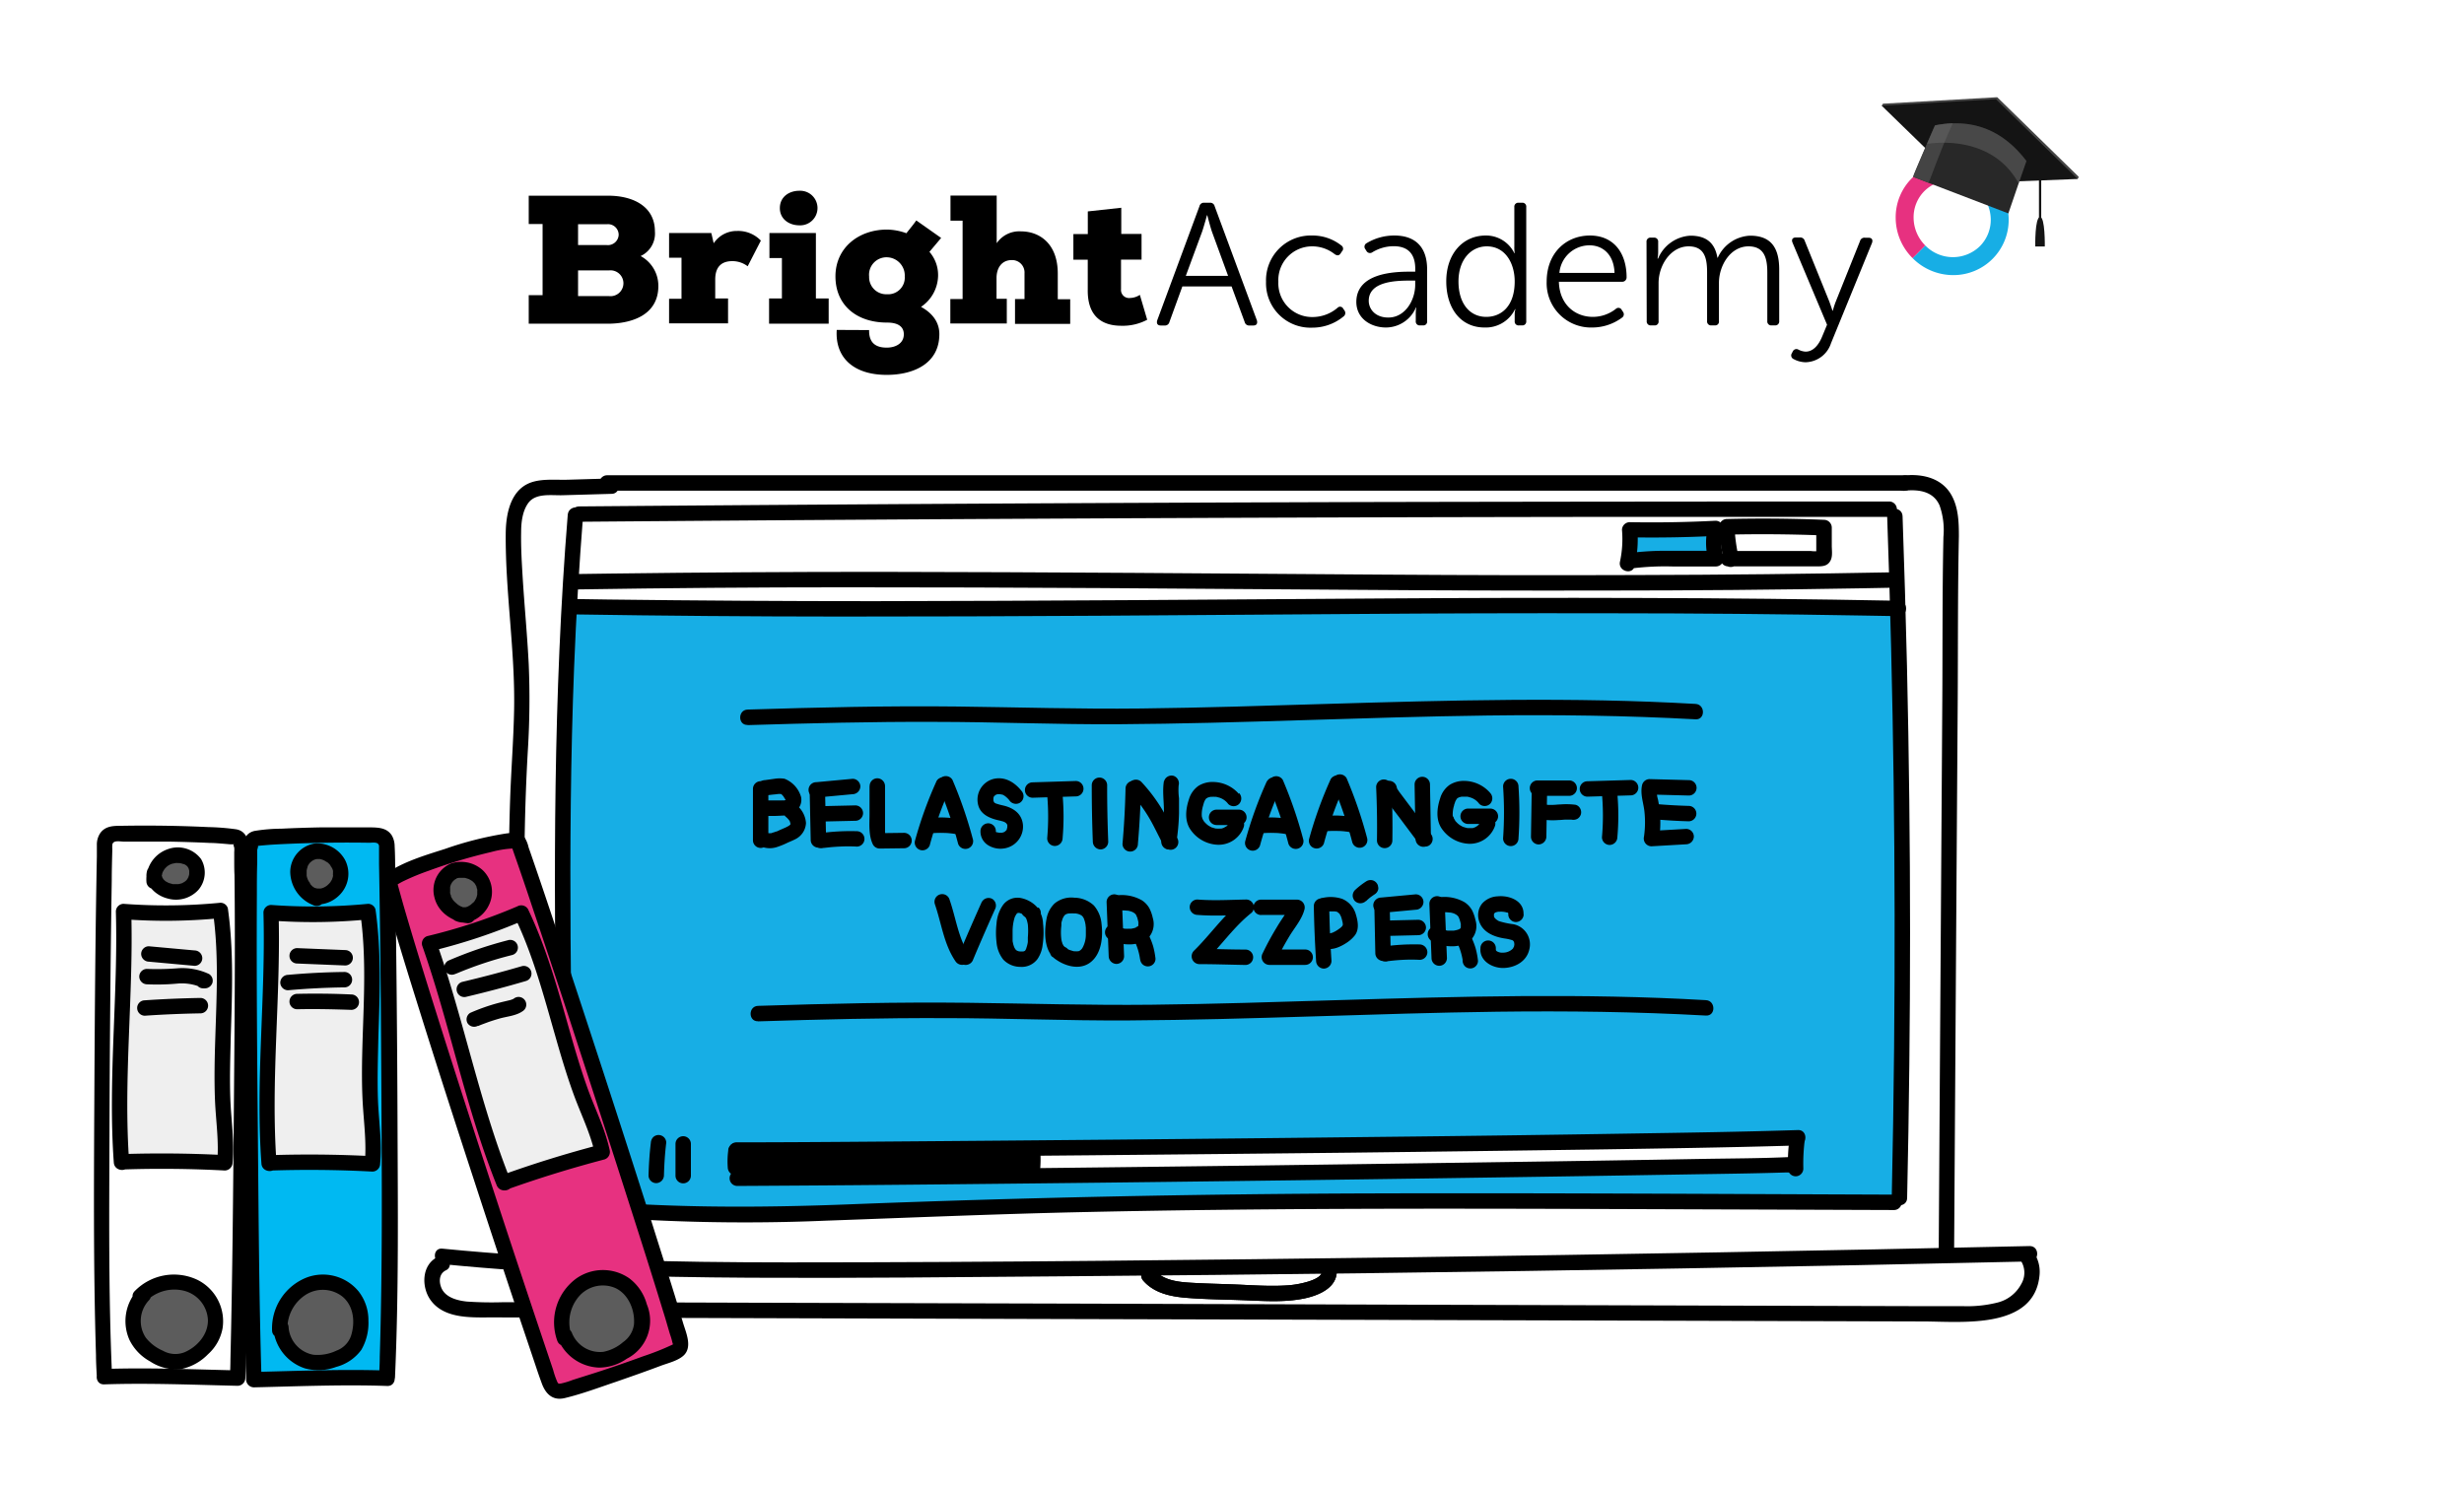 <?xml version="1.0" encoding="UTF-8"?> <svg xmlns="http://www.w3.org/2000/svg" viewBox="0 0 480 290"><defs><style>.cls-1{isolation:isolate;}.cls-2{fill:#fff;}.cls-3{fill:#17aee5;}.cls-4{fill:#e73180;}.cls-5{fill:#444;}.cls-6{fill:#141414;}.cls-7{fill:#282828;}.cls-8{fill:#6b6b6b;opacity:0.49;mix-blend-mode:multiply;}.cls-9{fill:#5c5c5c;}.cls-10{fill:#efefef;}.cls-11{fill:#00b9f2;}</style></defs><g class="cls-1"><g id="Layer_1" data-name="Layer 1"><rect class="cls-2" width="480" height="290"></rect><rect class="cls-2" x="316.35" y="103.06" width="18.6" height="6.25"></rect><polygon class="cls-3" points="110.95 118.22 110.56 235.75 206.01 235.75 334.58 234.57 369.69 233.78 371.27 138.33 369.29 119.4 110.95 118.22"></polygon><rect class="cls-2" x="200.12" y="222.43" width="149.8" height="5.39"></rect><path d="M222.71,249.52c2.06,2.37,5.18,3.07,8.18,3.33,3.93.33,7.9.34,11.83.5,3.74.15,7.52.41,11.22-.33,3.06-.61,7-2.27,6.4-6.05-.31-1.9-3.2-1.1-2.9.8.17,1-1.89,1.72-2.59,1.93a18.45,18.45,0,0,1-4.6.77c-3.16.17-6.34-.07-9.5-.2s-6.22-.17-9.31-.38c-2.42-.17-4.95-.58-6.61-2.49-1.27-1.46-3.39.67-2.12,2.12Z"></path><rect class="cls-2" x="200.12" y="222.43" width="149.8" height="5.39"></rect><path d="M103,246.39c.77-22.32-.5-44.64-.81-66.95-.15-11.16,0-22.3.65-33.45a160.28,160.28,0,0,0,.16-16.55c-.28-5.6-.82-11.17-1.17-16.76-.18-3-.37-6-.31-9,0-1.88.25-4.1,1.39-5.67,1.46-2,4.49-1.46,6.66-1.52l9.55-.27c1.92,0,1.93-3,0-3l-8.57.25c-2.47.07-5.45-.3-7.73.79-3.53,1.7-4.28,6.23-4.3,9.74-.09,11.47,1.86,22.86,1.63,34.35-.11,5.77-.57,11.54-.77,17.32s-.27,11.39-.25,17.1c0,11.49.43,23,.73,34.46.35,13.06.59,26.12.14,39.18-.07,1.93,2.93,1.93,3,0Z"></path><path d="M118.27,95.6h252.8a1.5,1.5,0,0,0,0-3H118.27a1.5,1.5,0,0,0,0,3Z"></path><path d="M371.07,95.6c2.73-.27,5.56.12,6.77,2.88a14.46,14.46,0,0,1,.75,6.13c-.23,10.64-.15,21.29-.22,31.93l-.45,68.71L377.67,244a1.5,1.5,0,0,0,3,0l.46-71.2.24-35.73c.07-10.86,0-21.73.23-32.59,0-2.68-.08-5.53-1.4-7.93-1.83-3.35-5.56-4.27-9.13-3.92-1.9.19-1.92,3.19,0,3Z"></path><path d="M86.15,246.29c19.93,2,40,2.55,60,2.66s40.23-.11,60.34-.27q60.53-.48,121-1.54,34-.58,67.92-1.36c1.93,0,1.93-3,0-3q-60.51,1.36-121,2.18c-40.3.53-80.61,1-120.91,1-22.47,0-45-.47-67.35-2.68-1.92-.19-1.91,2.82,0,3Z"></path><path d="M110.6,100.29c-1.42,17.53-2.11,35.12-2.37,52.7s-.08,35.21.18,52.8q.23,14.81.49,29.6c0,1.92,3,1.93,3,0-.29-17.55-.64-35.1-.75-52.65s0-35.2.69-52.78q.59-14.85,1.76-29.67c.16-1.93-2.84-1.92-3,0Z"></path><path d="M367.63,100.57q.92,25.83,1.26,51.68t.09,51.94q-.14,14.61-.46,29.21c0,1.93,3,1.93,3,0q.57-25.85.57-51.69t-.6-51.94q-.35-14.59-.86-29.2c-.07-1.93-3.07-1.94-3,0Z"></path><path d="M112.83,101.66q49.92-.41,99.85-.65,49.66-.24,99.34-.3,28,0,56,0a1.5,1.5,0,0,0,0-3q-49.92,0-99.85.1-49.66.14-99.33.45-28,.18-56,.41a1.5,1.5,0,0,0,0,3Z"></path><path d="M110.2,236.53a371.73,371.73,0,0,0,50.5,1.31c16.81-.6,33.6-1.32,50.41-1.68,33.67-.74,67.36-.71,101-.6l56.85.2a1.5,1.5,0,0,0,0-3c-33.9-.12-67.8-.34-101.7-.24q-50.51.15-101,2.1c-18.76.75-37.44.79-56.14-1.09-1.92-.19-1.91,2.81,0,3Z"></path><path d="M111.76,119.71q26,.41,52,.42,25.25,0,50.5-.16,24.71-.15,49.4-.34t49.6-.14q25.09,0,50.17.45l6.43.11c1.94,0,1.94-3,0-3q-25.15-.48-50.32-.54-24.84-.08-49.67.09-24.67.14-49.34.33-25.19.16-50.35.2-25.84,0-51.7-.32l-6.68-.1c-1.93,0-1.93,3,0,3Z"></path><path d="M112.56,114.84q26-.41,52-.41,24.94,0,49.9.15,24.6.15,49.2.34t49,.14q25.11,0,50.21-.44l6.39-.12c1.93,0,1.93-3,0-3q-25.2.48-50.4.54-24.53.09-49.06-.08t-49.15-.34q-24.87-.16-49.73-.2-25.86,0-51.73.33l-6.64.09c-1.93,0-1.94,3,0,3Z"></path><path class="cls-3" d="M317,109.79a21.15,21.15,0,0,0,.44-6.59q8.38.17,16.75-.28a10.79,10.79,0,0,0,.06,5.91l-9,0a50.13,50.13,0,0,0-8.22.48l.64-.24"></path><path d="M318.47,110.19a23.46,23.46,0,0,0,.5-7l-1.5,1.5q8.38.15,16.75-.28l-1.45-1.9a12.73,12.73,0,0,0,.06,6.71l1.45-1.9-8.82,0a56,56,0,0,0-8.78.53l.8,2.9.64-.24a1.55,1.55,0,0,0,1.05-1.85,1.51,1.51,0,0,0-1.84-1l-.65.24a1.51,1.51,0,0,0,.8,2.9,52.49,52.49,0,0,1,8.32-.43l8.48,0a1.51,1.51,0,0,0,1.44-1.89,9.57,9.57,0,0,1-.05-5.12,1.52,1.52,0,0,0-1.45-1.9q-8.37.43-16.75.28a1.52,1.52,0,0,0-1.5,1.5,20.73,20.73,0,0,1-.39,6.19c-.41,1.89,2.48,2.69,2.89.8Z"></path><path d="M338.71,108.67a36.47,36.47,0,0,1-.83-6l-1.5,1.5q9.47-.22,18.94.16l-1.5-1.5,0,2.82v2.07c0,.41,0,.5,0,.26l.9-.69a5.89,5.89,0,0,1-2,.06H336.65a1.5,1.5,0,0,0,0,3h17.07c1,0,2.18.07,2.8-1,.53-.85.33-2,.32-3l0-3.57a1.53,1.53,0,0,0-1.5-1.5q-9.46-.39-18.94-.16a1.52,1.52,0,0,0-1.5,1.5,41.63,41.63,0,0,0,.94,6.77c.41,1.89,3.31,1.09,2.89-.79Z"></path><path d="M85.29,244.89c-3.22,1.53-3.25,6-1.32,8.54,2.74,3.64,8.14,3.24,12.17,3.25l34.81.1,69.34.2,69.71.19,69.71.2,34.85.1c7.47,0,21.83,1.69,22.76-9.1a6.72,6.72,0,0,0-1.58-4.94c-1.21-1.5-3.32.63-2.12,2.12a4.35,4.35,0,0,1,.1,4.68,7.2,7.2,0,0,1-4.69,3.58,24.16,24.16,0,0,1-6.62.68l-8.16,0-32.38-.09-65.09-.19L211.7,254l-65-.18-32.34-.1-16.32,0a70.58,70.58,0,0,1-7.13-.13c-1.83-.2-4.13-.78-4.92-2.65-.53-1.24-.45-2.8.87-3.43,1.74-.83.22-3.42-1.52-2.59Z"></path><path d="M222.71,249.52c2.06,2.37,5.18,3.07,8.18,3.33,3.93.33,7.9.34,11.83.5,3.74.15,7.52.41,11.22-.33,3.06-.61,7-2.27,6.4-6.05-.31-1.9-3.2-1.1-2.9.8.17,1-1.89,1.72-2.59,1.93a18.45,18.45,0,0,1-4.6.77c-3.16.17-6.34-.07-9.5-.2s-6.22-.17-9.31-.38c-2.42-.17-4.95-.58-6.61-2.49-1.27-1.46-3.39.67-2.12,2.12Z"></path><path d="M147.67,199c12.13-.38,24.26-.68,36.4-.63,11.92,0,23.84.52,35.77.45,24-.14,47.91-1.39,71.87-1.7,13.55-.17,27.1,0,40.62.75,1.93.11,1.92-2.89,0-3-23.93-1.39-47.9-.72-71.84,0-12.06.37-24.12.76-36.19.89s-23.82-.24-35.75-.38c-13.63-.16-27.26.17-40.88.6-1.92.06-1.93,3.06,0,3Z"></path><path d="M145.64,141.28c12.13-.37,24.26-.68,36.39-.63,11.93,0,23.85.53,35.78.46,24-.15,47.91-1.39,71.87-1.7,13.54-.17,27.09,0,40.62.74,1.92.12,1.92-2.89,0-3-23.93-1.38-47.91-.71-71.84,0-12.06.37-24.12.75-36.19.89s-23.83-.24-35.75-.38c-13.63-.16-27.26.17-40.88.59-1.93.06-1.93,3.06,0,3Z"></path><path d="M103,43.65V38.13h15.46c5,0,9.12,2.17,9.12,6.95a4.84,4.84,0,0,1-2.78,4.81,6.59,6.59,0,0,1,3.45,5.84c0,5.63-5.13,7.3-9.72,7.34H103V57.51h2.7V43.65Zm9.61,4.1h5.6a2.1,2.1,0,0,0,2.31-2,2.07,2.07,0,0,0-2.17-2.07h-5.74Zm0,9.94h6a2.52,2.52,0,1,0,0-5h-6Z"></path><path d="M130.34,50.21V45.4h8.23l.46,2A5.38,5.38,0,0,1,143.59,45a6.11,6.11,0,0,1,4.63,1.88l-2.57,5a4.91,4.91,0,0,0-3-1c-2.32,0-3.32,1.36-3.32,3.57v3.7h2.5v4.85H130.34V58.22h2.42v-8Z"></path><path d="M149.82,58.15h2.5V50.28h-2.43V45.4h9.05V58.15h2.49v4.92H149.82Zm2.1-17.6c0,2.18,1.86,3.35,3.78,3.35a3.37,3.37,0,1,0,0-6.73C153.78,37.17,151.92,38.31,151.92,40.55Z"></path><path d="M169.31,64.31c-.07,2.78,1.64,3.42,3.42,3.42s3.34-.85,3.34-2.6c0-1.25-.81-2.28-3.27-2.28-6,0-10.05-3.45-10.05-9s4.49-9.12,10.05-9.12a11.49,11.49,0,0,1,3.77.71c.64-.82,1.36-1.68,1.93-2.49l4.84,3.41-2.28,2.71a6.89,6.89,0,0,1,1.68,4.81,7.48,7.48,0,0,1-3.32,5.91c3.39,1.86,3.57,4.35,3.57,5.31,0,5.77-5.06,7.94-10.26,7.94-6.42,0-10.08-3.34-9.73-8.76Zm0-10.43a3.33,3.33,0,0,0,3.49,3.45,3.24,3.24,0,0,0,3.45-3.45,3.55,3.55,0,0,0-3.45-3.75A3.4,3.4,0,0,0,169.31,53.88Z"></path><path d="M185.16,43V38.1h9v9.29a5.33,5.33,0,0,1,4.74-2.31c3.52,0,7.16,2.31,7.16,8.22v5h2.42v4.81H197.73V58.26h1.85v-5a2.42,2.42,0,0,0-2.45-2.59c-2.07,0-3,1.63-3,3.49v4.06h2v4.81h-11V58.26h2.39V43Z"></path><path d="M218.43,40.48v5.1h3.95v5h-4v5.77a1.57,1.57,0,0,0,1.75,1.71,3.66,3.66,0,0,0,1.92-.61l1.43,4.85a10.15,10.15,0,0,1-5.06,1.17c-3.49,0-6.63-1.6-6.52-7.12V50.6H209.1v-5h2.81V41.19Z"></path><path d="M233.66,40.18a.87.87,0,0,1,.92-.68h1.12a.88.88,0,0,1,.92.68l8.23,22.24c.17.61-.07,1-.68,1h-.75a.88.88,0,0,1-.95-.68l-2.55-6.93h-9.59l-2.52,6.93a.89.89,0,0,1-.95.68h-.72c-.64,0-.88-.37-.71-1Zm5.58,13.57-3.17-8.67c-.37-1.13-.88-3.13-.88-3.13h-.07s-.54,2-.92,3.13L231,53.75Z"></path><path d="M255.63,45.89a9,9,0,0,1,5.67,1.94.74.74,0,0,1,.11,1.16l-.24.37c-.31.48-.68.48-1.16.17A7,7,0,0,0,255.69,48a6.58,6.58,0,0,0-6.66,6.9,6.58,6.58,0,0,0,6.7,6.87,7.49,7.49,0,0,0,4.83-1.8.68.68,0,0,1,1.12.2l.24.34a.83.83,0,0,1-.21,1.16,9.5,9.5,0,0,1-6.08,2.17,8.66,8.66,0,0,1-9-8.94A8.72,8.72,0,0,1,255.63,45.89Z"></path><path d="M274.7,52.93h1v-.54c0-3.3-1.8-4.42-4.22-4.42a8,8,0,0,0-4.15,1.19.79.79,0,0,1-1.15-.28l-.21-.34a.77.77,0,0,1,.24-1.15,10.39,10.39,0,0,1,5.44-1.5c4.08,0,6.36,2.28,6.36,6.57V62.55a.74.74,0,0,1-.81.85h-.55a.76.76,0,0,1-.85-.85V61.19a7.39,7.39,0,0,1,.1-1.29h-.06A6.38,6.38,0,0,1,270,63.81c-2.89,0-5.78-1.7-5.78-5C264.26,53.24,271.41,52.93,274.7,52.93Zm-4.25,8.94c3.3,0,5.24-3.4,5.24-6.39v-.81h-.95c-2.69,0-8.1.1-8.1,3.94C266.64,60.21,267.9,61.87,270.45,61.87Z"></path><path d="M289.43,45.89A6.12,6.12,0,0,1,295,49.33h.07A7.77,7.77,0,0,1,295,48V40.35a.77.77,0,0,1,.85-.85h.65a.75.75,0,0,1,.82.85v22.2a.75.75,0,0,1-.82.85h-.58a.75.75,0,0,1-.85-.81V61.3a3.84,3.84,0,0,1,.14-1.06h-.07a6.34,6.34,0,0,1-5.95,3.57c-4.59,0-7.45-3.67-7.45-9S284.94,45.89,289.43,45.89Zm.1,15.85c2.86,0,5.54-2,5.54-6.9,0-3.47-1.77-6.84-5.44-6.84-3,0-5.51,2.52-5.51,6.84S286.33,61.74,289.53,61.74Z"></path><path d="M309.73,45.89c4.55,0,7.14,3.3,7.14,8.16a.85.85,0,0,1-.89.85h-12.3c.1,4.36,3.09,6.84,6.63,6.84a7.25,7.25,0,0,0,4.48-1.57.72.72,0,0,1,1.13.21l.27.41a.79.79,0,0,1-.24,1.12,9.76,9.76,0,0,1-5.71,1.9,8.64,8.64,0,0,1-8.94-8.94C301.3,49.26,305.1,45.89,309.73,45.89Zm4.79,7.28c-.13-3.61-2.31-5.37-4.86-5.37a5.88,5.88,0,0,0-5.88,5.37Z"></path><path d="M320.75,47.15a.77.77,0,0,1,.85-.85h.61a.76.76,0,0,1,.81.85v2a6,6,0,0,1-.13,1.23H323a7.26,7.26,0,0,1,6.29-4.46c3.16,0,4.79,1.46,5.27,4.29h.07a7.25,7.25,0,0,1,6.29-4.29c4.15,0,5.68,2.42,5.68,6.63v10a.77.77,0,0,1-.85.85h-.62a.77.77,0,0,1-.85-.85V53.1c0-2.79-.57-5.1-3.67-5.1-3.43,0-5.75,3.61-5.75,7.14v7.41a.74.74,0,0,1-.81.85h-.65a.77.77,0,0,1-.85-.85V53.1c0-2.58-.37-5.1-3.6-5.1-3.47,0-5.85,3.67-5.85,7.14v7.41a.74.74,0,0,1-.82.85h-.64a.77.77,0,0,1-.85-.85Z"></path><path d="M350.23,68.06a3.5,3.5,0,0,0,1.5.45c1.53,0,2.55-1.33,3.19-2.83l1-2.41-6.73-16c-.24-.58,0-1,.65-1h.78a.89.89,0,0,1,.95.65l4.79,11.83c.31.85.62,1.8.62,1.8h.06a16.48,16.48,0,0,1,.58-1.8L362.33,47a.89.89,0,0,1,1-.68H364c.62,0,.89.37.68,1l-8,19.58a5.34,5.34,0,0,1-4.93,3.68,5.12,5.12,0,0,1-2.35-.62.77.77,0,0,1-.37-1.08l.2-.38A.79.79,0,0,1,350.23,68.06Z"></path><path class="cls-3" d="M380.51,53.6a11.15,11.15,0,0,1-7.92-3.3l2.46-2.47a7.53,7.53,0,0,0,10.63.15,7.27,7.27,0,0,0,2.13-5.24,7.73,7.73,0,0,0-2.28-5.38L388,34.89a11.19,11.19,0,0,1,3.3,7.81,10.76,10.76,0,0,1-10.79,10.9"></path><path class="cls-4" d="M372.59,50.3a11.1,11.1,0,0,1-3.3-7.81,10.73,10.73,0,0,1,3.14-7.75,11,11,0,0,1,15.57.15l-2.47,2.47a7.53,7.53,0,0,0-10.63-.15,7.22,7.22,0,0,0-2.12,5.24,7.72,7.72,0,0,0,2.27,5.38Z"></path><polygon class="cls-5" points="366.81 20.2 382.41 35.37 404.98 34.48 389.07 18.94 366.81 20.2"></polygon><polygon class="cls-5" points="366.81 20.2 366.56 20.59 404.73 34.87 404.98 34.48 366.81 20.2"></polygon><polygon class="cls-6" points="366.56 20.59 382.16 35.76 404.73 34.87 388.82 19.33 366.56 20.59"></polygon><path class="cls-7" d="M394.76,31.37l-1.52,4.36-2,5.85-18.53-7.1c.07-.33,1.57-3.82,2.77-6.6l1.5-3.43C384.17,23,390.12,25.27,394.76,31.37Z"></path><path class="cls-5" d="M380.44,24a21.8,21.8,0,0,0-3.5.42l-1.5,3.43c-1.2,2.78-2.7,6.27-2.77,6.6l3.05,1.17C377.19,31.77,378.66,27.78,380.44,24Z"></path><path class="cls-8" d="M394.76,31.37l-1.52,4.36a.22.22,0,0,1-.05-.08c-5.48-9.92-17.7-7.61-17.7-7.61l-.05-.16,1.5-3.43C384.17,23,390.12,25.27,394.76,31.37Z"></path><rect class="cls-6" x="397.2" y="30.97" width="0.44" height="11.68"></rect><path class="cls-6" d="M397.42,42.28h0c1,0,.92,5.75.92,5.75h-1.86S396.37,42.33,397.42,42.28Z"></path><rect class="cls-2" x="20.17" y="163.1" width="27.33" height="105.29"></rect><circle class="cls-9" cx="33.83" cy="170.2" r="4.19"></circle><circle class="cls-9" cx="33.83" cy="257.3" r="8.18"></circle><rect class="cls-10" x="23.73" y="177.67" width="20.2" height="48.35"></rect><path d="M21.84,268.29c-.73-16.1-.56-32.27-.51-48.38s.19-32.28.44-48.42c0-2,.06-4,.11-6a6.43,6.43,0,0,1,0-.88c.12-1,1.53-.62,2.3-.63,2.95,0,5.89,0,8.84,0,2.64.05,5.28.13,7.92.26.94,0,1.88.1,2.82.17l1.15.1.38,0c.1,0-.18,0,.15,0,.58,0-.07.12,0-.07a4.64,4.64,0,0,0,.19.7,4.8,4.8,0,0,1,0,.85c0,.61,0,1.21,0,1.81,0,.89,0,1.79.05,2.68.17,15.1,0,30.21-.12,45.31-.14,16.36-.27,32.71-.67,49.06,0,1.22-.06,2.44-.1,3.66l1.5-1.5c-8.66-.2-17.32-.57-26-.28-1.93.07-1.94,3.07,0,3,8.66-.29,17.32.08,26,.28a1.52,1.52,0,0,0,1.5-1.5c.49-15.79.58-31.59.72-47.38.15-16.28.31-32.56.19-48.84,0-2-.08-4-.09-5.94s-.31-4.38-2.6-4.77a46.08,46.08,0,0,0-5.37-.43q-8.6-.41-17.21-.25c-1.49,0-2.95.09-3.9,1.42a4,4,0,0,0-.66,2.33c0,.74,0,1.49,0,2.23-.29,14.89-.4,29.78-.48,44.67-.09,17.5-.23,35,.31,52.51,0,1.39.09,2.78.16,4.17.09,1.93,3.09,1.94,3,0Z"></path><path d="M25.17,226.51c-1.18-16.3.87-32.6.4-48.91l-1.5,1.5a110.1,110.1,0,0,0,18.87-.21l-1.44-1.1c1.14,8.09.7,16.3.44,24.44-.13,4-.22,8.06-.06,12.09s.82,8.16.42,12.24l1.5-1.5q-9.94-.52-19.9-.2c-1.93.06-1.94,3.06,0,3q9.95-.33,19.9.2a1.54,1.54,0,0,0,1.5-1.5c.4-4.16-.28-8.32-.43-12.48s0-8.23.09-12.34c.26-8.27.59-16.53-.57-24.75a1.49,1.49,0,0,0-1.45-1.1,110.1,110.1,0,0,1-18.87.21,1.52,1.52,0,0,0-1.5,1.5c.47,16.31-1.58,32.61-.4,48.91.14,1.92,3.14,1.93,3,0Z"></path><path d="M31.43,171.77a5.82,5.82,0,0,1,0-.59,2,2,0,0,1,0-.35s-.07.33,0,0a5.27,5.27,0,0,1,.14-.57,2.09,2.09,0,0,0,.08-.23c.06-.15.06-.14,0,0l.1-.21c.09-.16.18-.31.28-.46s.22-.27,0,0l.15-.18a5.4,5.4,0,0,1,.42-.41c.28-.26-.25.14.07-.05l.3-.19.26-.13.06,0c.15-.07.14-.07,0,0,.08-.1.46-.15.56-.17l.23-.06.12,0c.17,0,.16,0-.05,0a1.46,1.46,0,0,1,.59,0,1.35,1.35,0,0,1,.35,0s-.34-.06-.05,0a3.8,3.8,0,0,1,.58.15s.37.15.16,0,.14.08.15.08l.21.12.2.14c-.15-.11-.16-.12,0,0l.17.17.07.08h0l-.05-.08.1.17s.06.11.1.17c.17.28-.1-.32,0,0l.06.19a2.29,2.29,0,0,1,.07.28c.08.28,0-.33,0,0a4,4,0,0,1,0,.49s0,.19,0,.19l0-.2a1.42,1.42,0,0,1,0,.2,2.85,2.85,0,0,1-.13.48s0,.18-.07.18c.09-.2.1-.23,0-.08l0,.09c-.08.15-.17.28-.26.42-.18.29.23-.22,0,0l-.14.15c-.05.05-.13.1-.18.16s.29-.18,0,0a6.32,6.32,0,0,1-.56.33c-.14.07-.08.11,0,0a.73.73,0,0,1-.26.09c-.15.05-.32.08-.48.12-.36.09.34,0,0,0l-.23,0c-.22,0-.44,0-.66,0l-.22,0c.41.11-.07,0-.16-.05a4.61,4.61,0,0,1-.53-.15l-.11,0c-.15-.06-.14,0,.05,0l-.3-.15-.25-.14c-.07,0-.4-.3-.12-.07a4.89,4.89,0,0,1-.47-.44l0-.05c-.1-.13-.1-.12,0,0,0,0-.17-.26-.18-.29-.19-.3,0,.2,0,0s-.13-.28-.1-.37c-.05.12,0,.27,0,.08s0-.15,0,.07a1.42,1.42,0,0,1,.05-.22,1.5,1.5,0,0,0-2.9-.8c-.69,2.59,1.61,4.76,3.92,5.36a5.93,5.93,0,0,0,6.08-1.66,5.19,5.19,0,0,0,.52-6,5.66,5.66,0,0,0-6.5-1.92,6.2,6.2,0,0,0-4.15,6.25,1.5,1.5,0,0,0,3,0Z"></path><path d="M28.4,253.61A7.78,7.78,0,0,1,36,251.53a6.17,6.17,0,0,1,4.5,5.56c.11,2.82-2,5.29-4.55,6.38a4.91,4.91,0,0,1-4.24-.31,8.43,8.43,0,0,1-3.32-2.55,5.88,5.88,0,0,1,.6-7.24c1.35-1.38-.77-3.51-2.12-2.12a9,9,0,0,0-1.64,9.84,9.63,9.63,0,0,0,4,4.16,9.24,9.24,0,0,0,6.05,1.5,10.19,10.19,0,0,0,5.25-2.9,8.9,8.9,0,0,0,2.82-5,9,9,0,0,0-4.92-9.5,10.67,10.67,0,0,0-12.16,2.18c-1.38,1.35.74,3.47,2.12,2.12Z"></path><path d="M29,187.37l8.91.81a1.5,1.5,0,0,0,1.5-1.5,1.53,1.53,0,0,0-1.5-1.5L29,184.37a1.5,1.5,0,0,0-1.5,1.5,1.53,1.53,0,0,0,1.5,1.5Z"></path><path d="M28.63,191.78a43.51,43.51,0,0,0,5.82-.13,9.68,9.68,0,0,1,4.74.71l.76-2.79-.37,0a1.54,1.54,0,0,0-1.5,1.5,1.51,1.51,0,0,0,1.5,1.5l.37,0a1.57,1.57,0,0,0,1.44-1.1,1.53,1.53,0,0,0-.68-1.7,12.32,12.32,0,0,0-5.86-1.13,51.72,51.72,0,0,1-6.22.14,1.51,1.51,0,0,0-1.5,1.5,1.53,1.53,0,0,0,1.5,1.5Z"></path><path d="M28.22,197.9q5.4-.37,10.82-.46a1.5,1.5,0,0,0,0-3q-5.41.09-10.82.46a1.5,1.5,0,0,0,0,3Z"></path><rect class="cls-11" x="48.88" y="163.35" width="27.33" height="105.29"></rect><circle class="cls-9" cx="62.54" cy="170.46" r="4.19"></circle><circle class="cls-9" cx="62.54" cy="257.55" r="8.18"></circle><rect class="cls-10" x="52.44" y="177.92" width="20.2" height="48.35"></rect><path d="M76.94,268.55c.75-16.57.56-33.2.5-49.78q-.09-24.32-.46-48.63c0-1.75,0-3.5-.1-5.24a4.24,4.24,0,0,0-.55-2.12c-1-1.57-2.74-1.55-4.39-1.58-3.07,0-6.13,0-9.2,0-2.64.05-5.29.13-7.93.26a33.44,33.44,0,0,0-5.19.43c-3.18.66-2.5,5.14-2.54,7.68-.23,15,0,30,.1,45,.13,16.86.26,33.73.67,50.58,0,1.22.07,2.44.1,3.66a1.53,1.53,0,0,0,1.5,1.5c8.67-.2,17.32-.57,26-.27,1.93.06,1.93-2.94,0-3-8.67-.3-17.32.07-26,.27l1.5,1.5c-.47-15.33-.56-30.68-.7-46-.15-16.19-.3-32.38-.21-48.57,0-2.06,0-4.11.07-6.17,0-.59,0-1.18,0-1.77,0-.23,0-.48,0-.71a8.58,8.58,0,0,0,.21-.84c0,.17-.61.1.06.05l.43-.05,1.14-.1c1-.08,2.08-.14,3.12-.19,5.6-.26,11.22-.35,16.83-.26.74,0,1.82-.25,1.94.63,0,.3,0,.62,0,.93,0,.87,0,1.74,0,2.6.27,15,.39,30,.46,45,.09,17,.21,34-.32,51,0,1.4-.09,2.79-.15,4.18-.09,1.93,2.91,1.92,3,0Z"></path><path d="M53.88,226.76c-1.19-16.3.86-32.6.39-48.9l-1.5,1.5a111.26,111.26,0,0,0,18.88-.22L70.2,178c1.15,8.09.7,16.3.44,24.44-.12,4-.21,8.06,0,12.09s.81,8.16.41,12.24l1.5-1.5q-9.94-.52-19.9-.2c-1.92.06-1.93,3.06,0,3q10-.33,19.9.2a1.52,1.52,0,0,0,1.5-1.5c.41-4.15-.27-8.32-.42-12.48s0-8.23.08-12.34c.27-8.26.6-16.53-.56-24.75a1.51,1.51,0,0,0-1.45-1.1,111.26,111.26,0,0,1-18.88.22,1.51,1.51,0,0,0-1.5,1.5c.47,16.3-1.58,32.6-.39,48.9.13,1.92,3.14,1.93,3,0Z"></path><path d="M62.51,173.76a6.92,6.92,0,0,1-1.1-.6s-.34-.25-.18-.12-.18-.17-.17-.15a5.55,5.55,0,0,1-.48-.49l-.18-.2c.17.21,0,0,0-.08s-.22-.33-.32-.51-.23-.53-.12-.24a4.6,4.6,0,0,1-.22-.72c0-.07-.06-.38,0-.09,0-.1,0-.19,0-.28s0-.42,0-.63-.08.32,0-.08l.06-.27a2.76,2.76,0,0,1,.08-.27c0-.07.16-.38,0-.15.1-.2.22-.4.34-.59s.18-.2,0,0l.18-.21.27-.24c.19-.17-.28.15.1-.08l.25-.15s.42-.18.18-.1l.29-.09s.45-.09.19-.05.15,0,.16,0h.25l.24,0c-.34,0-.06,0,0,0a5.53,5.53,0,0,1,.66.2c-.3-.11.14.07.22.11s.32.21.49.3-.25-.22.05,0l.19.17a4.78,4.78,0,0,1,.44.46c.26.29-.08-.16,0,.05s.12.17.17.26.16.28.23.43c-.13-.3,0,0,0,0l.09.32c0,.06,0,.3,0,0a2.69,2.69,0,0,1,0,.4v.27s-.06.42,0,.19,0,.19,0,.18a1.82,1.82,0,0,1-.07.25c0,.09-.06.17-.08.25-.13.38.09-.13,0,.06s-.24.42-.37.63c0,0-.17.21,0,0-.09.1-.17.2-.27.3l-.19.18c-.06.06-.31.27-.11.11a3.25,3.25,0,0,1-.55.36s-.36.19-.16.09-.2.07-.24.09l-.32.08c-.07,0-.46.08-.12,0a4.68,4.68,0,0,1-.65,0c-.29,0,0,0,0,0l-.37-.1c-.35-.09.1.1-.06,0s-.41-.31-.17-.11A1.55,1.55,0,0,0,59,173a1.52,1.52,0,0,0,0,2.13c2.1,1.79,5.13,1.2,7-.61a5.86,5.86,0,0,0,1.26-6.89,6.23,6.23,0,0,0-5.72-3.31,5.64,5.64,0,0,0-5,5.5A7.08,7.08,0,0,0,61,176.35a1.54,1.54,0,0,0,2-.54,1.51,1.51,0,0,0-.54-2.05Z"></path><path d="M56,259.18a7.75,7.75,0,0,1,3.56-6.91,6.22,6.22,0,0,1,7.13.34c2.23,1.83,2.53,5,1.7,7.63a4.67,4.67,0,0,1-2.81,2.9,8.63,8.63,0,0,1-4.52.82,5.89,5.89,0,0,1-4.84-5.36c-.09-1.92-3.09-1.93-3,0a9,9,0,0,0,6.15,8,9.9,9.9,0,0,0,6.11-.27A8.85,8.85,0,0,0,70.39,263a10.44,10.44,0,0,0,1.38-5.66,9.11,9.11,0,0,0-1.94-5.76,9,9,0,0,0-10.09-2.67A10.64,10.64,0,0,0,53,259.18c0,1.93,3,1.93,3,0Z"></path><path d="M57.89,187.73l9.35.38a1.5,1.5,0,1,0,0-3l-9.35-.38a1.5,1.5,0,0,0,0,3Z"></path><path d="M56.1,192.94q5.49-.49,11-.56a1.5,1.5,0,1,0,0-3q-5.5.06-11,.56a1.54,1.54,0,0,0-1.5,1.5,1.52,1.52,0,0,0,1.5,1.5Z"></path><path d="M57.89,196.64c3.52-.08,7,0,10.55.12a1.5,1.5,0,0,0,0-3c-3.52-.16-7-.2-10.55-.12a1.5,1.5,0,1,0,0,3Z"></path><rect class="cls-4" x="90.82" y="164.57" width="27.33" height="105.29" transform="translate(-61.21 42.16) rotate(-17.74)"></rect><circle class="cls-9" cx="90.6" cy="173.84" r="4.19"></circle><circle class="cls-9" cx="117.14" cy="256.8" r="8.18"></circle><rect class="cls-10" x="90.14" y="179.81" width="20.2" height="48.35" transform="translate(-57.38 40.24) rotate(-17.74)"></rect><path d="M74.61,173.05c2.25,8.32,4.83,16.55,7.41,24.78,3.31,10.56,6.72,21.1,10.16,31.62q4.56,14,9.21,27.87,1.55,4.6,3.1,9.21c.33,1,.65,1.91,1,2.86.73,2.11,2.11,3.61,4.57,3,3.37-.81,6.7-2.07,10-3.18,2.87-1,5.74-2,8.57-3.07,1.41-.54,3.48-1,4.6-2.09,1.7-1.68.37-4.47-.19-6.38-1.9-6.46-4-12.87-6-19.28q-4.78-15-9.67-30t-9.82-29.83c-1.25-3.75-2.52-7.51-3.81-11.25-.25-.73-.5-1.46-.76-2.18a6.11,6.11,0,0,0-.94-2.2c-.85-.87-2.35-.67-3.42-.54a67,67,0,0,0-11.89,3c-3.53,1.13-7.39,2.26-10.58,4.21-.94.57-2.12,1.5-1.71,2.78.58,1.83,3.48,1,2.89-.8a2.69,2.69,0,0,1-.13.91c0-.25-.11.17-.08.09a.52.52,0,0,1,.17-.16s-.22.15,0,0a13.12,13.12,0,0,1,1.52-.84,46.23,46.23,0,0,1,4.72-1.93A103.49,103.49,0,0,1,95.71,166a19.42,19.42,0,0,1,4.05-.67h.32c.38,0,.07-.07,0,0a.91.91,0,0,1,.21.05s-.42-.35-.58-.51c-.34-.33-.09-.12,0,.17s.1.29.15.43l.34,1q1.76,5,3.44,10.09,4.64,13.78,9.13,27.63,4.82,14.76,9.55,29.54c2.31,7.21,4.62,14.42,6.83,21.66.32,1,.64,2.08.94,3.13.16.52.3,1.05.47,1.57a12.49,12.49,0,0,1,.37,1.23s.22,1,.28.59c0-.14.16-.07-.07,0l-.34.17a50.64,50.64,0,0,1-5.52,2.18q-4.47,1.64-9,3.11c-1.58.51-3.17,1-4.76,1.51a14.55,14.55,0,0,1-2.28.69c-.49.06-.51,0-.69-.36a16.28,16.28,0,0,1-.79-2.29q-1.35-4-2.69-8-4.27-12.73-8.46-25.52-5-15.21-9.85-30.46c-2.74-8.66-5.47-17.32-8-26-.44-1.54-.87-3.08-1.29-4.63a1.5,1.5,0,0,0-2.89.8Z"></path><path d="M99.53,230.17C93.43,215,90.42,198.85,85,183.47L84,185.31a113.23,113.23,0,0,0,18.27-6.1l-2-.54c3.54,7.33,5.62,15.23,7.85,23,1.11,3.9,2.26,7.8,3.65,11.61s3.27,7.55,4.14,11.57l1.05-1.84q-9.65,2.52-19,5.87c-1.81.64-1,3.54.8,2.89q9.38-3.35,19-5.87a1.52,1.52,0,0,0,1-1.84c-.89-4.17-2.86-8-4.29-12-1.37-3.82-2.51-7.72-3.62-11.62-2.25-7.92-4.44-15.88-8-23.32a1.54,1.54,0,0,0-2.06-.53,108.34,108.34,0,0,1-17.55,5.8,1.51,1.51,0,0,0-1,1.84c5.42,15.39,8.43,31.54,14.52,46.71.71,1.77,3.62,1,2.9-.8Z"></path><path d="M91.26,177c-.44,0,.29.07-.14,0l-.27-.05c-.22,0-.43-.11-.65-.18l-.25-.09c.31.11-.1-.05-.14-.06-.19-.1-.39-.21-.58-.33L88.9,176s.21.18,0,0a5,5,0,0,1-.47-.44l-.18-.2c-.26-.28.08.16,0,0s-.27-.43-.39-.66,0,.15,0-.08-.07-.22-.1-.33a2,2,0,0,1-.07-.26c0-.05-.06-.48,0-.13,0-.2,0-.4,0-.6s0-.22,0-.33c0,.34,0-.08,0-.13a1.92,1.92,0,0,1,.09-.32c0-.07.14-.34,0-.07.1-.2.21-.38.32-.57s.17-.22,0,0l.22-.24a1.7,1.7,0,0,1,.24-.22c.28-.26-.22.1.12-.09l.26-.14,0,0-.05,0c.08-.09.42-.13.52-.15a1.7,1.7,0,0,1,.22,0c-.35,0-.12,0,0,0h.62c.36,0-.23-.05,0,0l.28,0a4.1,4.1,0,0,1,.5.14l.27.09c-.29-.09-.11-.05,0,0s.41.21.6.33l.18.13c-.3-.21,0,0,0,0l.35.35c.07.07.19.28,0,0l.14.2c.07.11.12.23.19.34.15.27,0-.2.05.11s.11.41.16.61,0,.27,0,0c0,.11,0,.21,0,.32s0,.37,0,.56c0-.37,0,0,0,.09l-.09.37a2.25,2.25,0,0,0-.08.24c-.06.16-.06.16,0,0,0,.05-.05.11-.08.17s-.23.41-.36.61,0,.05,0,0A3.11,3.11,0,0,1,92,176c-.07.08-.15.14-.22.21-.28.27.23-.14-.09.08a6.24,6.24,0,0,1-.66.38c.05,0,.27-.09,0,0l-.36.1c-.36.12.28,0-.1,0h-.37c.26,0,.14,0,0,0l-.48-.15a1.5,1.5,0,0,0-1.85,1,1.55,1.55,0,0,0,1,1.85c2.44,1,5.26-.81,6.31-3a5.84,5.84,0,0,0-1.12-6.9,6.27,6.27,0,0,0-6.2-1.33,5.61,5.61,0,0,0-3.22,6.64c.74,3,3.59,4.77,6.5,5a1.51,1.51,0,0,0,1.5-1.5,1.53,1.53,0,0,0-1.5-1.5Z"></path><path d="M111.41,260.4a7.77,7.77,0,0,1,1.54-8,6.16,6.16,0,0,1,6.88-1.46c2.61,1.18,3.9,4.36,3.67,7.11a5,5,0,0,1-2.11,3.44,8.29,8.29,0,0,1-3.87,1.9,5.89,5.89,0,0,1-6.07-3.6,1.54,1.54,0,0,0-1.85-1,1.5,1.5,0,0,0-1,1.84,9,9,0,0,0,8.07,5.83,9.5,9.5,0,0,0,5.42-1.72A8.3,8.3,0,0,0,126,254.12a9.42,9.42,0,0,0-3.42-5.06,9,9,0,0,0-10.26,0,10.59,10.59,0,0,0-3.77,12.14c.62,1.82,3.52,1,2.89-.8Z"></path><path d="M88.78,189.74a74.17,74.17,0,0,1,10.93-3.65,1.5,1.5,0,1,0-.79-2.89,78.31,78.31,0,0,0-11.65,4,1.51,1.51,0,0,0-.54,2,1.53,1.53,0,0,0,2,.54Z"></path><path d="M90.85,194.21q5.85-1.38,11.63-3.08a1.5,1.5,0,0,0-.8-2.89q-5.78,1.69-11.63,3.07a1.5,1.5,0,0,0,.8,2.9Z"></path><path d="M93.08,199.89l.1,0,.3-.13.54-.21,1.16-.43c.73-.25,1.46-.48,2.2-.69,1.44-.4,3.14-.52,4.4-1.39a1.5,1.5,0,1,0-1.52-2.59,2.92,2.92,0,0,1-.48.29c.26-.13-.18.05-.24.07-.34.1-.69.17-1,.25-.75.17-1.49.36-2.23.57a38.77,38.77,0,0,0-4.7,1.71,1.5,1.5,0,0,0-.54,2,1.53,1.53,0,0,0,2,.54Z"></path><path d="M191.3,175.63q-2.34,5.2-4.56,10.48a1.52,1.52,0,0,0,1,1.85,1.55,1.55,0,0,0,1.85-1.05c1.37-3.27,2.8-6.53,4.25-9.77a1.53,1.53,0,0,0-.54-2,1.5,1.5,0,0,0-2,.54Z"></path><path d="M188.66,185.75c-2-3.08-2.44-6.9-3.66-10.4a1.5,1.5,0,1,0-2.89.8c1.29,3.71,1.74,7.77,4,11.11a1.55,1.55,0,0,0,2.06.54,1.51,1.51,0,0,0,.53-2.05Z"></path><path d="M215.57,175.75l.41,10.56a1.54,1.54,0,0,0,1.5,1.5,1.51,1.51,0,0,0,1.5-1.5l-.41-10.56a1.53,1.53,0,0,0-1.5-1.5,1.51,1.51,0,0,0-1.5,1.5Z"></path><path d="M217.93,177.37c.54,0,1.08,0,1.62.06.22,0-.26-.05,0,0l.17,0,.36.08.32.1a.78.78,0,0,0,.14.05c-.12,0-.27-.13,0,0a3.67,3.67,0,0,1,.54.32s-.23-.2-.11-.08l.11.09a3.08,3.08,0,0,1,.26.28s-.17-.25-.09-.11a1,1,0,0,0,.08.14,1.14,1.14,0,0,1,.1.19s.09.2,0,0,0,.12.06.18.09.27.13.4.1.4.14.6.08.44,0,.18,0,.1,0,.17,0,.22,0,.33,0-.18,0-.18a.61.61,0,0,0,0,.13.84.84,0,0,1-.05.17c0,.15.07-.14.07-.15a1.34,1.34,0,0,0-.06.12c-.11.18-.1,0,0-.05a.52.52,0,0,0-.1.11c-.08.12.08-.06.11-.07a1.83,1.83,0,0,0-.3.18s-.12,0-.14.07.27-.1.12,0l-.39.13c-.21.06-.43.1-.64.14s.28,0,0,0l-.41,0a6.44,6.44,0,0,1-.76,0c-.17,0,.14,0,.14,0l-.25,0-.35-.08a2.25,2.25,0,0,1-.77-.25s.28.13.13.05l-.19-.09c-.14-.07-.27-.15-.4-.23a1.5,1.5,0,0,0-1.51,2.6,7.53,7.53,0,0,0,3.76,1.05,5.85,5.85,0,0,0,3.9-1.23,4,4,0,0,0,.9-3.91,7.83,7.83,0,0,0-.65-1.87,4.48,4.48,0,0,0-1.48-1.58,7.94,7.94,0,0,0-4.51-1,1.5,1.5,0,0,0-1.5,1.5,1.52,1.52,0,0,0,1.5,1.5Z"></path><path d="M221.12,183.6c.11.22.22.45.32.67l-.16-.35a12,12,0,0,1,.82,3.06l0-.4,0,.21a1.61,1.61,0,0,0,.44,1.06,1.5,1.5,0,0,0,1.06.44,1.47,1.47,0,0,0,1.06-.44,1.46,1.46,0,0,0,.44-1.06,15.93,15.93,0,0,0-.47-2.46,14.08,14.08,0,0,0-.9-2.25,1.54,1.54,0,0,0-.89-.69,1.52,1.52,0,0,0-1.16.16,1.54,1.54,0,0,0-.54,2Z"></path><path d="M267.74,177.17l.18,8.55a1.51,1.51,0,0,0,1.5,1.5,1.54,1.54,0,0,0,1.5-1.5l-.18-8.55a1.5,1.5,0,1,0-3,0Z"></path><path d="M275.8,174.25l-6.78.63a1.54,1.54,0,0,0-1.5,1.5,1.51,1.51,0,0,0,1.5,1.5l6.78-.63a1.53,1.53,0,0,0,1.5-1.5,1.51,1.51,0,0,0-1.5-1.5Z"></path><path d="M270.29,187.27c.37-.05-.21,0,.13,0l.45-.06.78-.08c.55-.05,1.09-.09,1.64-.12q1.63-.08,3.27,0a1.5,1.5,0,0,0,1.5-1.5,1.54,1.54,0,0,0-1.5-1.5,42.7,42.7,0,0,0-7.06.41,1.5,1.5,0,0,0-1.05,1.85,1.5,1.5,0,0,0,.69.89,1.75,1.75,0,0,0,1.15.15Z"></path><path d="M270,182.36l6.29-.15a1.51,1.51,0,0,0,1.5-1.5,1.53,1.53,0,0,0-1.5-1.5l-6.29.15a1.5,1.5,0,0,0,0,3Z"></path><path d="M202.13,176.86A5.79,5.79,0,0,0,199,175a3.48,3.48,0,0,0-3.65,1.39,7.2,7.2,0,0,0-1.22,3.57,15.2,15.2,0,0,0,0,3.63,6.28,6.28,0,0,0,1.31,3.37,4.56,4.56,0,0,0,3.31,1.42,3.82,3.82,0,0,0,3.37-1.54,6.21,6.21,0,0,0,1-2.81,15.56,15.56,0,0,0,.07-4.09,5.06,5.06,0,0,0-2-3.89,1.5,1.5,0,1,0-1.51,2.59c-.25-.16.14.16.09.09s.09.15.1.18a1.51,1.51,0,0,1,.11.22,6.45,6.45,0,0,1,.25,1,14.08,14.08,0,0,1,0,2.52c0,.19,0,.38,0,.57s0,.16,0,.24c0-.21,0,0,0,.08a6,6,0,0,1-.27,1.11s-.13.31-.06.15,0,.06,0,.07l-.13.23s-.15.19,0,.06-.25.23-.1.09c0,0-.26.12-.07.05a1.38,1.38,0,0,1-.29.08c.24,0-.21,0-.28,0s-.54,0-.27,0a1.39,1.39,0,0,1-.83-.28c-.21-.15.12.11-.07-.08s-.06,0,0,0a2.47,2.47,0,0,1-.27-.44c-.08-.14,0,0,0,0s-.08-.2-.11-.3a4.34,4.34,0,0,1-.16-.62,1.91,1.91,0,0,1-.06-.33s0,.16,0,0,0-.4,0-.6c0-.44,0-.87,0-1.31a9.21,9.21,0,0,1,.37-2.56,1.53,1.53,0,0,1,.19-.43,2.54,2.54,0,0,1,.16-.28c0-.06.16-.18.05-.07l.21-.21c-.17.14,0,0,0,0,0,.36-.11,0-.12,0a2.57,2.57,0,0,1,.39,0c-.24,0,0,0,.05,0l.36.11c.16,0,0,0,0,0a3.84,3.84,0,0,1,.35.18,3.4,3.4,0,0,1,.93.8,1.5,1.5,0,1,0,2.12-2.13Z"></path><path d="M205,186.39c2,1.78,5.43,2.93,7.69.89,1.94-1.74,2.2-4.87,1.89-7.31a6.21,6.21,0,0,0-1.49-3.55,5.65,5.65,0,0,0-3.8-1.51,5.09,5.09,0,0,0-3.85,1.12,5.43,5.43,0,0,0-1.57,3c-.51,2.63-.54,6.78,2.26,8.17a1.55,1.55,0,0,0,2.06-.54,1.52,1.52,0,0,0-.54-2.05,1.09,1.09,0,0,1-.53-.45c0-.09-.1-.18-.15-.27l0-.08a3.62,3.62,0,0,1-.21-.8,10.81,10.81,0,0,1,0-2.67l0-.31c0,.07,0,.25,0-.05s.07-.4.12-.59.1-.33.16-.49-.1.18,0,0,.1-.2.16-.3l.15-.23c-.15.2,0,0,0,0l.2-.18c-.2.17,0,0,0,0a1.75,1.75,0,0,1,.94-.22,5,5,0,0,1,.67,0l.31,0h.07a4.28,4.28,0,0,1,.54.12l.3.1c-.2-.08.22.13.22.12s.22.16.08.05a2.34,2.34,0,0,1,.23.22s.18.21,0,0c.06.08.11.17.16.25s.07.13.11.2-.06-.18,0,.05a5.2,5.2,0,0,1,.21.67s.11.61.08.38c0,.22.05.43.06.65,0,.47,0,.95,0,1.42a5.26,5.26,0,0,1-.62,2.41,1.37,1.37,0,0,1-.29.39s-.25.23-.13.13-.19.12-.22.14c-.24.16-.12,0,0,0s-.38.08-.27.07a3.76,3.76,0,0,1-.63,0c.19,0-.08,0-.1,0-.17,0-.33-.07-.49-.12l-.33-.1-.16-.06c.07,0,.06,0,0,0a4.8,4.8,0,0,1-1.21-.76,1.54,1.54,0,0,0-2.12,0,1.5,1.5,0,0,0,0,2.12Z"></path><path d="M233.26,178.26c3.16.25,6.35.06,9.52,0l-1.06-2.56c-3.5,2.76-6,6.49-9.17,9.58a1.53,1.53,0,0,0,1.07,2.57c3,0,6,.11,9,.16a1.5,1.5,0,0,0,0-3c-3,0-6-.12-9-.16l1.06,2.56c3.17-3.1,5.66-6.83,9.16-9.59a1.51,1.51,0,0,0-1.06-2.56c-3.17.06-6.36.25-9.52,0a1.5,1.5,0,0,0-1.5,1.5,1.53,1.53,0,0,0,1.5,1.5Z"></path><path d="M245.67,178.26l7,0-1.45-1.9a4.57,4.57,0,0,1-.19.63c0-.11,0-.08-.05.09l-.15.29c-.21.38-.46.74-.7,1.1-.5.75-1,1.5-1.45,2.27q-1.48,2.43-2.71,5a1.52,1.52,0,0,0,1.29,2.26h7a1.5,1.5,0,1,0,0-3h-7l1.3,2.26q1.27-2.64,2.8-5.14c1-1.58,2.3-3.11,2.76-4.94a1.53,1.53,0,0,0-1.45-1.9l-7,0a1.5,1.5,0,1,0,0,3Z"></path><path d="M255.94,176.54q.09,5.34.44,10.68a1.54,1.54,0,0,0,1.5,1.5,1.52,1.52,0,0,0,1.5-1.5q-.35-5.34-.44-10.68a1.5,1.5,0,0,0-3,0Z"></path><path d="M258.45,177.65a1.53,1.53,0,0,1,.41-.07h0a6.19,6.19,0,0,1,.74,0H260c.33,0-.29-.06,0,0,.1,0,.63.08.68.19q-.32-.13-.09,0l.17.1c.27.14-.18-.19,0,0s.41.38.13.09a1.61,1.61,0,0,1,.17.28c0,.06.29.5.09.13a3,3,0,0,1,.12.32,7.27,7.27,0,0,1,.22.8l.09.41c0,.17,0,.16,0,0,0,.06,0,.12,0,.18s.05.53,0,.13a.9.9,0,0,1-.06.22c.08-.15.09-.18,0-.09a.71.71,0,0,1-.08.15c.12-.15.12-.16,0,0l-.29.27-.14.11c.15-.11.16-.12,0,0l-.34.24a6.59,6.59,0,0,1-.72.44c-.06,0-.46.23-.12.07a2.58,2.58,0,0,1-.39.14l-.39.1h-.12a.9.9,0,0,1-.4,0c.22,0,.25,0,.1,0a1,1,0,0,1,.65.7,1.53,1.53,0,0,0-1.85-1,1.51,1.51,0,0,0-1,1.84,2.28,2.28,0,0,0,2.2,1.5,4.54,4.54,0,0,0,1.93-.29,8.76,8.76,0,0,0,1.77-.92,6.66,6.66,0,0,0,1.64-1.49c.85-1.18.55-2.78.15-4.07a4.59,4.59,0,0,0-2.66-3,7.16,7.16,0,0,0-3.95-.15,1.51,1.51,0,0,0-1.05,1.85,1.55,1.55,0,0,0,1.84,1.05Z"></path><path d="M278.45,176.11l.42,10.56a1.5,1.5,0,0,0,3,0l-.42-10.56a1.5,1.5,0,0,0-3,0Z"></path><path d="M280.81,177.73c.55,0,1.08,0,1.63.07.22,0-.27-.06-.05,0l.18,0,.35.08.33.1a.58.58,0,0,0,.14.05c-.12,0-.28-.13-.05,0a3.82,3.82,0,0,1,.55.32s-.24-.2-.12-.08l.11.09s.28.27.26.28-.16-.25-.09-.11.06.09.08.14l.11.19s.09.2,0,0,0,.12.06.18l.12.4q.09.3.15.6c0,.06.08.44,0,.18s0,.1,0,.17,0,.22,0,.33,0-.18,0-.18,0,.09,0,.13a1.54,1.54,0,0,0-.05.17c0,.15.06-.14.07-.15s0,.09-.06.12c-.11.18-.1,0,.05,0,0,0-.09.09-.11.11s.08-.06.11-.07a1.83,1.83,0,0,0-.3.18.91.91,0,0,0-.14.07s.28-.1.12-.05l-.38.13c-.22.06-.43.1-.65.14s.28,0,0,0l-.4,0a6.61,6.61,0,0,1-.77,0c-.17,0,.15,0,.15,0l-.25,0-.35-.08a2.18,2.18,0,0,1-.77-.25s.27.13.12.05l-.18-.09-.4-.22a1.52,1.52,0,0,0-2.06.53,1.54,1.54,0,0,0,.54,2.06,7.45,7.45,0,0,0,3.76,1.05,5.88,5.88,0,0,0,3.91-1.23,3.93,3.93,0,0,0,.89-3.91,7.83,7.83,0,0,0-.65-1.87,4.48,4.48,0,0,0-1.48-1.58,7.9,7.9,0,0,0-4.51-1,1.5,1.5,0,0,0,0,3Z"></path><path d="M284,184c.11.22.21.45.31.67l-.15-.35a12.47,12.47,0,0,1,.82,3.06l-.06-.4,0,.21a1.66,1.66,0,0,0,.44,1.06,1.52,1.52,0,0,0,1.06.44,1.46,1.46,0,0,0,1.06-.44,1.42,1.42,0,0,0,.44-1.06,14.83,14.83,0,0,0-.47-2.46,14,14,0,0,0-.89-2.25,1.56,1.56,0,0,0-.9-.69A1.51,1.51,0,0,0,284,184Z"></path><path d="M296.79,178.13c.1-2.67-2.83-3.72-5.05-3.49a4.3,4.3,0,0,0-3,1.39,3.62,3.62,0,0,0-.65,3.28c.64,2.3,2.88,3.21,5,3.54a8.8,8.8,0,0,1,1.26.26c.32.1.17.07.11,0a1.22,1.22,0,0,1,.29.17.55.55,0,0,1,.17.24c-.06-.27.08.28.09.32-.05-.26,0,.27,0,.34,0-.26-.07.27-.1.33.09-.23-.2.32-.16.28a2.67,2.67,0,0,1-1.95.82,2,2,0,0,1-1.13-.23.51.51,0,0,1-.27-.29c0,.05,0,.24,0-.1,0,.22,0-.21,0-.25a1.5,1.5,0,1,0-3,0c-.22,2.58,2.49,4,4.74,3.85s4.26-1.38,4.77-3.57a4,4,0,0,0-3.13-4.95,15.47,15.47,0,0,1-2.78-.6,2.77,2.77,0,0,1-.74-.53s-.17-.22-.07-.08a2,2,0,0,1-.16-.28c0,.07.05.17,0-.1l0-.16c0,.11,0,.11,0,0s0-.36,0-.2,0-.25,0,0c0-.05.11-.22,0-.1s.33-.3.17-.16c0,0,.25-.15.06-.05a1.68,1.68,0,0,1,.38-.12l.2-.05.29,0a3.85,3.85,0,0,1,1.4.15c.15,0,.2,0,.35.26-.1-.13,0,.11,0,.1s-.05-.42-.06,0a1.51,1.51,0,0,0,1.5,1.5,1.53,1.53,0,0,0,1.5-1.5Z"></path><path d="M266.13,175.56a10.41,10.41,0,0,1,.94-.82l-.3.23c.33-.25.67-.49,1-.71a1.53,1.53,0,0,0,.69-.89,1,1,0,0,0,0-.6,1.12,1.12,0,0,0-.18-.56,1.5,1.5,0,0,0-.89-.69,1.56,1.56,0,0,0-1.16.15,14.91,14.91,0,0,0-2.28,1.76,1.58,1.58,0,0,0-.44,1.06,1.27,1.27,0,0,0,.13.58,1.21,1.21,0,0,0,.31.49,1.52,1.52,0,0,0,1.06.43,1.58,1.58,0,0,0,1.07-.43Z"></path><path d="M182.44,152.2a78,78,0,0,0-4.22,11.69,1.51,1.51,0,0,0,2.9.8,72.42,72.42,0,0,1,3.91-11,1.54,1.54,0,0,0-.54-2.05,1.51,1.51,0,0,0-2.05.54Z"></path><path d="M182.93,153.47a78.43,78.43,0,0,1,3.72,10.95,1.51,1.51,0,0,0,2.9-.8,84.55,84.55,0,0,0-4-11.66,1.5,1.5,0,0,0-2.05-.54,1.55,1.55,0,0,0-.54,2.05Z"></path><path d="M181.13,162.38a20.17,20.17,0,0,1,2.91-.09c.48,0,1,.06,1.43.11.06,0,.46,0,.05,0l.34.05.79.14a1.5,1.5,0,0,0,.8-2.89,21.3,21.3,0,0,0-6.32-.33,1.61,1.61,0,0,0-1.06.44,1.5,1.5,0,0,0,1.06,2.56Z"></path><path d="M246.8,152.2a78,78,0,0,0-4.22,11.69,1.5,1.5,0,0,0,2.89.8,73.57,73.57,0,0,1,3.92-11,1.55,1.55,0,0,0-.54-2.05,1.51,1.51,0,0,0-2,.54Z"></path><path d="M247.29,153.47A78.43,78.43,0,0,1,251,164.42a1.51,1.51,0,0,0,2.9-.8,84.55,84.55,0,0,0-4-11.66,1.5,1.5,0,0,0-2-.54,1.55,1.55,0,0,0-.54,2.05Z"></path><path d="M245.49,162.38a20.17,20.17,0,0,1,2.91-.09c.48,0,.95.06,1.43.11.06,0,.46,0,0,0l.34.05.79.14a1.5,1.5,0,0,0,.8-2.89,21.3,21.3,0,0,0-6.32-.33,1.61,1.61,0,0,0-1.06.44,1.5,1.5,0,0,0,1.06,2.56Z"></path><path d="M259.21,151.85A78.79,78.79,0,0,0,255,163.54a1.51,1.51,0,0,0,2.9.8,72.31,72.31,0,0,1,3.91-11,1.55,1.55,0,0,0-.54-2.06,1.52,1.52,0,0,0-2.05.54Z"></path><path d="M259.71,153.13a80,80,0,0,1,3.71,10.94,1.5,1.5,0,0,0,2.9-.79,86,86,0,0,0-4-11.67,1.51,1.51,0,0,0-2.06-.53,1.53,1.53,0,0,0-.53,2Z"></path><path d="M257.9,162a18.87,18.87,0,0,1,2.91-.09c.48,0,.95.05,1.43.11.06,0,.46,0,.05,0l.34.05.79.14a1.5,1.5,0,1,0,.8-2.89,21.28,21.28,0,0,0-6.32-.32,1.61,1.61,0,0,0-1.06.44,1.5,1.5,0,0,0-.44,1.06,1.52,1.52,0,0,0,1.5,1.5Z"></path><path d="M219.26,153.65q-.12,5.39-.59,10.77a1.5,1.5,0,0,0,3,0q.47-5.38.59-10.77a1.5,1.5,0,1,0-3,0Z"></path><path d="M220.2,154.46a28.64,28.64,0,0,1,3.55,4.71c1.1,1.83,1.95,3.79,3,5.66a1.5,1.5,0,1,0,2.59-1.52c-1.06-1.92-1.93-3.94-3.08-5.82a32.11,32.11,0,0,0-3.92-5.15,1.51,1.51,0,0,0-2.12,0,1.53,1.53,0,0,0,0,2.12Z"></path><path d="M226.74,152.19c-.32,1.9,0,3.87,0,5.8a37.82,37.82,0,0,1-.47,5.62,1.53,1.53,0,0,0,1,1.84,1.5,1.5,0,0,0,1.84-1,42.49,42.49,0,0,0,.57-6c0-1,0-1.94,0-2.91a11.92,11.92,0,0,1-.07-2.53,1.55,1.55,0,0,0-1-1.85,1.51,1.51,0,0,0-1.84,1.05Z"></path><path d="M157.74,154.72l.19,8.93a1.5,1.5,0,1,0,3,0l-.19-8.93a1.52,1.52,0,0,0-1.5-1.5,1.54,1.54,0,0,0-1.5,1.5Z"></path><path d="M166.1,151.74l-7.09.66a1.5,1.5,0,0,0,0,3l7.09-.66a1.54,1.54,0,0,0,1.5-1.5,1.51,1.51,0,0,0-1.5-1.5Z"></path><path d="M160.33,165.21l.15,0,.47-.05.82-.09c.57-.05,1.13-.09,1.7-.12,1.14-.06,2.29-.07,3.43,0a1.5,1.5,0,0,0,0-3,43.28,43.28,0,0,0-7.37.42,1.5,1.5,0,0,0-.89.69,1.52,1.52,0,0,0-.15,1.16,1.54,1.54,0,0,0,1.84,1Z"></path><path d="M160.07,160.07l6.56-.15a1.5,1.5,0,0,0,1.5-1.5,1.52,1.52,0,0,0-1.5-1.5l-6.56.15a1.5,1.5,0,0,0,0,3Z"></path><path d="M169.39,153.18c0,1.83,0,3.67,0,5.5s-.23,4.09.68,5.9a1.52,1.52,0,0,0,1.3.75l4.74-.06a1.5,1.5,0,0,0,0-3l-4.74.06,1.29.74a3.1,3.1,0,0,1-.25-1c0-.42,0-.84,0-1.26,0-.84,0-1.68,0-2.52,0-1.71,0-3.43,0-5.15a1.53,1.53,0,0,0-1.5-1.5,1.51,1.51,0,0,0-1.5,1.5Z"></path><path d="M199.16,154.31c-1.32-1.75-3.24-3.05-5.52-2.57a4.16,4.16,0,0,0-3.14,4.86c.37,2,2.15,2.78,3.9,3.2.32.07.64.15.94.24.1,0,.52.22.24.08l.22.11s.34.26.1.05c.08.07.32.38.19.18,0,.08.1.16.14.24s-.07-.22,0,0c0,0,.05.29,0,0a2.71,2.71,0,0,1,0,.29c0,.09,0,.19,0,.29,0-.22,0,0-.05.1s-.11.32,0,.17-.11.17-.12.2c-.13.25-.07.1,0,0s-.33.31-.17.18a2.33,2.33,0,0,1-.26.17l-.14.07c.1,0,.11-.05,0,0l-.3.08c-.23.06.3,0-.13,0h-.46c.12,0,.12,0,0,0l-.29-.08c-.15,0,.15.06-.1,0s-.14-.08-.06,0-.36-.25-.15-.12c0,0-.24-.24,0,0l0-.14c0,.17,0,.16,0,0a1.51,1.51,0,0,0-1.5-1.5,1.53,1.53,0,0,0-1.5,1.5,3.14,3.14,0,0,0,1.59,2.83,4.56,4.56,0,0,0,3.17.54,4.31,4.31,0,0,0,3.52-4.52c-.18-2.16-1.77-3.31-3.73-3.79-.34-.08-.68-.15-1-.25l-.49-.15c-.07,0-.24-.12,0,0l-.27-.14c-.08,0-.26-.22,0,0l-.18-.17c-.07-.07-.18-.11,0,0,0,0-.15-.26,0,0,0-.09-.06-.19-.09-.28s0-.27,0,0c0-.1,0-.2,0-.3,0,.21,0,0,0-.12s.1-.32,0-.17.11-.19.12-.22c.21-.36-.09.07.09-.1s.27-.22.11-.12l.27-.15c-.21.1.19-.06.21-.06s.29-.06.05,0h.38s.35,0,.18,0,.22.07.26.08l.09,0a4.36,4.36,0,0,1,.42.23,4.84,4.84,0,0,1,.9.84,1.54,1.54,0,0,0,2.05.54,1.51,1.51,0,0,0,.54-2.05Z"></path><path d="M146.68,153.71v10a1.5,1.5,0,0,0,3,0v-10a1.5,1.5,0,1,0-3,0Z"></path><path d="M149,155l1.77-.21c.28,0,.56-.07.85-.09a2.56,2.56,0,0,1,.39,0h.19c-.23,0-.27,0-.11,0l.19.05-.13-.06.14.09c.13.09.09.06-.1-.09.12.14.27.3.4.43-.14-.2-.17-.23-.08-.1l.1.14.18.29a3.21,3.21,0,0,1,.19.31.65.65,0,0,1,.09.16c.07.15.06.11,0-.1l.06.17c0,.16,0,.12,0-.13a1.09,1.09,0,0,1,0,.18c0-.27,0-.33,0-.17s0,.1.06-.14a1,1,0,0,1-.08.14c.16-.2.18-.24.08-.12a.57.57,0,0,1-.11.11c-.18.19.3-.22,0,0s.32-.09,0,0a2.24,2.24,0,0,1-.37.1l-.18,0,.12,0a1.23,1.23,0,0,0-.38,0l-.43,0c-.3,0-.59,0-.89,0-.59,0-1.19,0-1.78,0a1.5,1.5,0,0,0,0,3,28.3,28.3,0,0,0,3.19-.05,4.1,4.1,0,0,0,3.32-1.6,2.75,2.75,0,0,0,.38-2,5.42,5.42,0,0,0-3.23-3.58,6.12,6.12,0,0,0-1.91,0L149,152a1.63,1.63,0,0,0-1.06.44,1.56,1.56,0,0,0-.44,1.06c0,.73.67,1.6,1.5,1.5Z"></path><path d="M152.92,159c.17.15.35.3.51.47a2.85,2.85,0,0,1,.23.26c.25.27-.15-.26.05.06l.18.29c.18.3-.06-.27,0,.07a1.56,1.56,0,0,1,.09.34l0-.17v.23c0,.32,0-.29,0,.05l0,.11c.09-.21.1-.24,0-.1l-.05.08c-.09.13-.07.1.07-.08a1.36,1.36,0,0,0-.17.17c-.22.23.12-.07,0,0l-.24.16c-.17.1-.35.19-.53.28l-1.12.49-.69.32c-.38.17.29-.11-.1,0l-.36.13c-.13,0-.56.23-.69.18l.18,0-.22,0h-.37s-.23-.05-.27-.06l-.15-.05c.18.08.21.09.11,0l-.32-.2a1.5,1.5,0,0,0-2.05.54,1.54,1.54,0,0,0,.54,2,4.51,4.51,0,0,0,3.92.43,15.76,15.76,0,0,0,2-.83c.46-.2.93-.39,1.38-.62a3.71,3.71,0,0,0,2.16-3.19,4.9,4.9,0,0,0-2-3.62,1.5,1.5,0,0,0-2.12,2.13Z"></path><path d="M241.33,154.67a6.75,6.75,0,0,0-5-2.31,5.15,5.15,0,0,0-2.87.76,4.87,4.87,0,0,0-1.84,2.59c-.66,1.95-.9,4.28.34,6a6.75,6.75,0,0,0,5.24,2.88,5.18,5.18,0,0,0,5.11-3.53,1.5,1.5,0,0,0-1.05-1.84,1.52,1.52,0,0,0-1.84,1s-.07.23,0,.07,0,.08-.06.12-.13.22-.2.34.15-.14,0,0-.09.1-.14.15l-.14.13c-.06,0-.29.19-.06,0-.12.07-.22.15-.34.21l-.18.09c-.19.11.21-.05,0,0l-.38.11s-.31.07-.13,0-.14,0-.17,0a4.68,4.68,0,0,1-.53,0h-.11l-.1,0a4.84,4.84,0,0,1-.51-.14l-.22-.07c.15,0,0,0-.07,0a6.58,6.58,0,0,1-.92-.55c.17.12-.1-.1-.14-.14a5.18,5.18,0,0,1-.4-.41c-.18-.19,0,.07-.11-.15a3.7,3.7,0,0,1-.25-.43c-.08-.15,0,0,0,0a2.46,2.46,0,0,1-.09-.29l-.06-.24c0-.26,0,.17,0-.09a5.75,5.75,0,0,1,.27-2,3.31,3.31,0,0,1,.12-.42c0-.06.17-.47.07-.26.06-.13.13-.26.2-.38a2,2,0,0,1,.16-.24c-.1.13,0,0,0,0s.18-.16.07-.07.11-.06.14-.08l.19-.1s-.18.07,0,0l.49-.13h.09c-.17,0,.23,0,.22,0a4,4,0,0,1,.49,0h.21c-.29,0,0,0,.08,0l.54.14c.08,0,.47.17.23.07a3.47,3.47,0,0,1,1.58,1.18,1.5,1.5,0,0,0,2.12,0,1.53,1.53,0,0,0,0-2.12Z"></path><path d="M237,160.75h4.34a1.5,1.5,0,0,0,0-3H237a1.5,1.5,0,1,0,0,3Z"></path><path d="M290.28,154.47a6.79,6.79,0,0,0-5-2.32,5.17,5.17,0,0,0-2.88.77,4.85,4.85,0,0,0-1.84,2.59c-.65,1.94-.9,4.27.34,6a6.8,6.8,0,0,0,5.24,2.89,5.19,5.19,0,0,0,5.11-3.53,1.51,1.51,0,0,0-1-1.85,1.54,1.54,0,0,0-1.85,1.05s-.07.23,0,.07,0,.08-.06.12-.14.22-.21.33.16-.13,0,0a.86.86,0,0,0-.13.14l-.15.14c-.05.05-.28.18-.06.05l-.34.21a1.4,1.4,0,0,0-.17.09c-.19.11.2-.05,0,0s-.25.08-.38.12l-.14,0c.16,0-.14,0-.17,0a4.69,4.69,0,0,1-.53,0h-.1l-.1,0-.52-.13-.22-.08c.15.05,0,0-.06,0a4.77,4.77,0,0,1-.92-.55c.17.13-.1-.09-.15-.13s-.27-.27-.4-.41,0,.07-.11-.15-.17-.28-.25-.43,0,0,0,0l-.09-.29A2,2,0,0,1,283,159c-.05-.26,0,.17,0-.09a5.69,5.69,0,0,1,.27-2c0-.14.08-.29.12-.42s.17-.48.08-.26a2.75,2.75,0,0,1,.2-.38,1.2,1.2,0,0,1,.15-.24c-.1.12,0,0,0,0s.19-.16.07-.07.12-.07.15-.09l.19-.1s-.19.07,0,0l.49-.13s.25,0,.09,0,.24,0,.23,0h.48l.21,0c-.28,0,0,0,.09,0a3.58,3.58,0,0,1,.54.14c.07,0,.46.17.23.07a3.37,3.37,0,0,1,1.57,1.18,1.52,1.52,0,0,0,2.13,0,1.55,1.55,0,0,0,0-2.12Z"></path><path d="M286,160.54h4.34a1.51,1.51,0,0,0,1.5-1.5,1.53,1.53,0,0,0-1.5-1.5H286a1.5,1.5,0,0,0,0,3Z"></path><path d="M298.39,153.83l-.15,9.2a1.51,1.51,0,0,0,1.5,1.5,1.54,1.54,0,0,0,1.5-1.5l.15-9.2a1.5,1.5,0,0,0-3,0Z"></path><path d="M305.69,152.06h-6.18a1.5,1.5,0,0,0,0,3h6.18a1.5,1.5,0,0,0,0-3Z"></path><path d="M300.68,159.71a14.33,14.33,0,0,0,3,.06c.44,0,.89-.07,1.33-.08h1c.09,0,.57.07.11,0a1.67,1.67,0,0,0,1.16-.15,1.56,1.56,0,0,0,.69-.9,1.54,1.54,0,0,0-.16-1.15,1.43,1.43,0,0,0-.89-.69,14.33,14.33,0,0,0-3-.06c-.45,0-.89.07-1.33.08h-1c-.09,0-.57-.07-.11,0a1.67,1.67,0,0,0-1.16.16,1.5,1.5,0,0,0-.69.89,1.56,1.56,0,0,0,.15,1.16,1.49,1.49,0,0,0,.9.69Z"></path><path d="M201.16,155.43l8.41-.26a1.5,1.5,0,0,0,0-3l-8.41.26a1.5,1.5,0,0,0,0,3Z"></path><path d="M204,154.91a48.32,48.32,0,0,1,0,8.42,1.5,1.5,0,0,0,1.5,1.5,1.54,1.54,0,0,0,1.5-1.5,48.32,48.32,0,0,0,0-8.42,1.53,1.53,0,0,0-1.5-1.5,1.5,1.5,0,0,0-1.5,1.5Z"></path><path d="M309.24,155.22l8.41-.25a1.5,1.5,0,0,0,0-3l-8.41.25a1.5,1.5,0,0,0,0,3Z"></path><path d="M312.07,154.7a47.47,47.47,0,0,1,0,8.43,1.51,1.51,0,0,0,1.5,1.5,1.53,1.53,0,0,0,1.5-1.5,47.47,47.47,0,0,0,0-8.43,1.5,1.5,0,0,0-3,0Z"></path><path d="M329,152l-7.65-.2a1.52,1.52,0,0,0-1.45,1.1c-.42,1.75.25,3.49.44,5.17a19.8,19.8,0,0,1-.08,4.93,1.52,1.52,0,0,0,1.45,1.89l6.76-.39a1.54,1.54,0,0,0,1.5-1.5,1.5,1.5,0,0,0-1.5-1.5l-6.76.39,1.45,1.9a22.11,22.11,0,0,0,.21-5.33,24.38,24.38,0,0,0-.39-2.7,5,5,0,0,1-.19-2.06l-1.44,1.1,7.65.2a1.5,1.5,0,0,0,0-3Z"></path><path d="M322.64,159.66q3.15.27,6.32.36a1.5,1.5,0,0,0,0-3q-3.16-.09-6.32-.36a1.5,1.5,0,0,0-1.5,1.5,1.54,1.54,0,0,0,1.5,1.5Z"></path><path d="M292.81,153.24a72.58,72.58,0,0,1,0,10.11,1.5,1.5,0,1,0,3,0,72.58,72.58,0,0,0,0-10.11,1.5,1.5,0,0,0-3,0Z"></path><path d="M268.08,153.37q.24,5.19.16,10.38a1.5,1.5,0,0,0,3,0q.08-5.19-.16-10.38a1.5,1.5,0,0,0-3,0Z"></path><path d="M269.09,153.63a5.81,5.81,0,0,0,1.36,2.82l2,2.63,3.85,5.14a1.55,1.55,0,0,0,2.05.54,1.52,1.52,0,0,0,.54-2.06l-3.61-4.82-1.8-2.4-.91-1.21c-.12-.17-.23-.35-.35-.53s-.1-.18-.05-.06c0-.18-.06-.2-.05-.05a1.54,1.54,0,0,0-1.5-1.5c-.72,0-1.61.66-1.5,1.5Z"></path><path d="M275.57,152.85l.19,10.64a1.53,1.53,0,0,0,1.5,1.5,1.51,1.51,0,0,0,1.5-1.5l-.19-10.64a1.5,1.5,0,1,0-3,0Z"></path><path d="M212.68,153c0,3.68.07,7.36.21,11a1.54,1.54,0,0,0,1.5,1.5,1.51,1.51,0,0,0,1.5-1.5c-.14-3.68-.22-7.36-.21-11a1.5,1.5,0,0,0-3,0Z"></path><rect x="143.7" y="223.89" width="57.54" height="4.9"></rect><rect class="cls-2" x="200.12" y="222.63" width="149.8" height="5.39"></rect><path d="M141.86,224.21a16.06,16.06,0,0,0-.09,3.25,1.56,1.56,0,0,0,.44,1.06,1.5,1.5,0,0,0,1.06.44,1.56,1.56,0,0,0,1.06-.44,1.47,1.47,0,0,0,.44-1.06,16.06,16.06,0,0,1,.09-3.25,1.52,1.52,0,0,0-.44-1.06,1.51,1.51,0,0,0-2.13,0l-.23.31a1.41,1.41,0,0,0-.2.75Z"></path><path d="M143.48,225.57c8.15,0,16.29-.06,24.44-.12q21.81-.15,43.63-.35,25.92-.24,51.83-.52,24.6-.29,49.19-.64c11.63-.18,23.26-.35,34.89-.68l2.79-.08c1.93-.07,1.93-3.07,0-3-10.87.35-21.74.51-32.62.68q-23.91.39-47.82.64-26,.3-52.07.54-22.73.21-45.46.38c-9.08.07-18.15.14-27.23.15h-1.57a1.5,1.5,0,0,0,0,3Z"></path><path d="M348.57,222.16a36.46,36.46,0,0,0-.27,5.53,1.53,1.53,0,0,0,1.5,1.5,1.51,1.51,0,0,0,1.5-1.5,36.46,36.46,0,0,1,.27-5.53,1.46,1.46,0,0,0-.44-1.06,1.5,1.5,0,0,0-1.06-.44,1.46,1.46,0,0,0-1.06.44,1.77,1.77,0,0,0-.44,1.06Z"></path><path d="M199.66,224.31a23.43,23.43,0,0,1-.07,3.93,1.46,1.46,0,0,0,.44,1.06,1.5,1.5,0,0,0,1.06.44,1.47,1.47,0,0,0,1.06-.44,1.77,1.77,0,0,0,.44-1.06,23.43,23.43,0,0,0,.07-3.93,1.56,1.56,0,0,0-.44-1.06,1.5,1.5,0,0,0-1.06-.44,1.46,1.46,0,0,0-1.06.44,1.5,1.5,0,0,0-.44,1.06Z"></path><path d="M143.68,231.07q22.51-.12,45-.36,25.65-.26,51.29-.59,24.71-.31,49.41-.68,19.37-.28,38.73-.61c6.6-.11,13.2-.18,19.8-.39l.71,0c1.92-.08,1.93-3.08,0-3-5.65.26-11.31.26-17,.36q-18.45.33-36.91.59-24.3.36-48.59.68-25.74.33-51.49.61-23.06.24-46.1.39l-4.9,0a1.5,1.5,0,0,0,0,3Z"></path><path d="M126.79,222.64c-.26,2.13-.39,4.24-.45,6.38a1.5,1.5,0,0,0,1.5,1.5,1.54,1.54,0,0,0,1.5-1.5c.06-2.14.19-4.25.45-6.38a1.52,1.52,0,0,0-.44-1.06,1.56,1.56,0,0,0-1.06-.44,1.54,1.54,0,0,0-1.06.44,1.76,1.76,0,0,0-.44,1.06Z"></path><path d="M131.59,222.88v6.18a1.5,1.5,0,0,0,3,0v-6.18a1.5,1.5,0,0,0-3,0Z"></path></g></g></svg> 